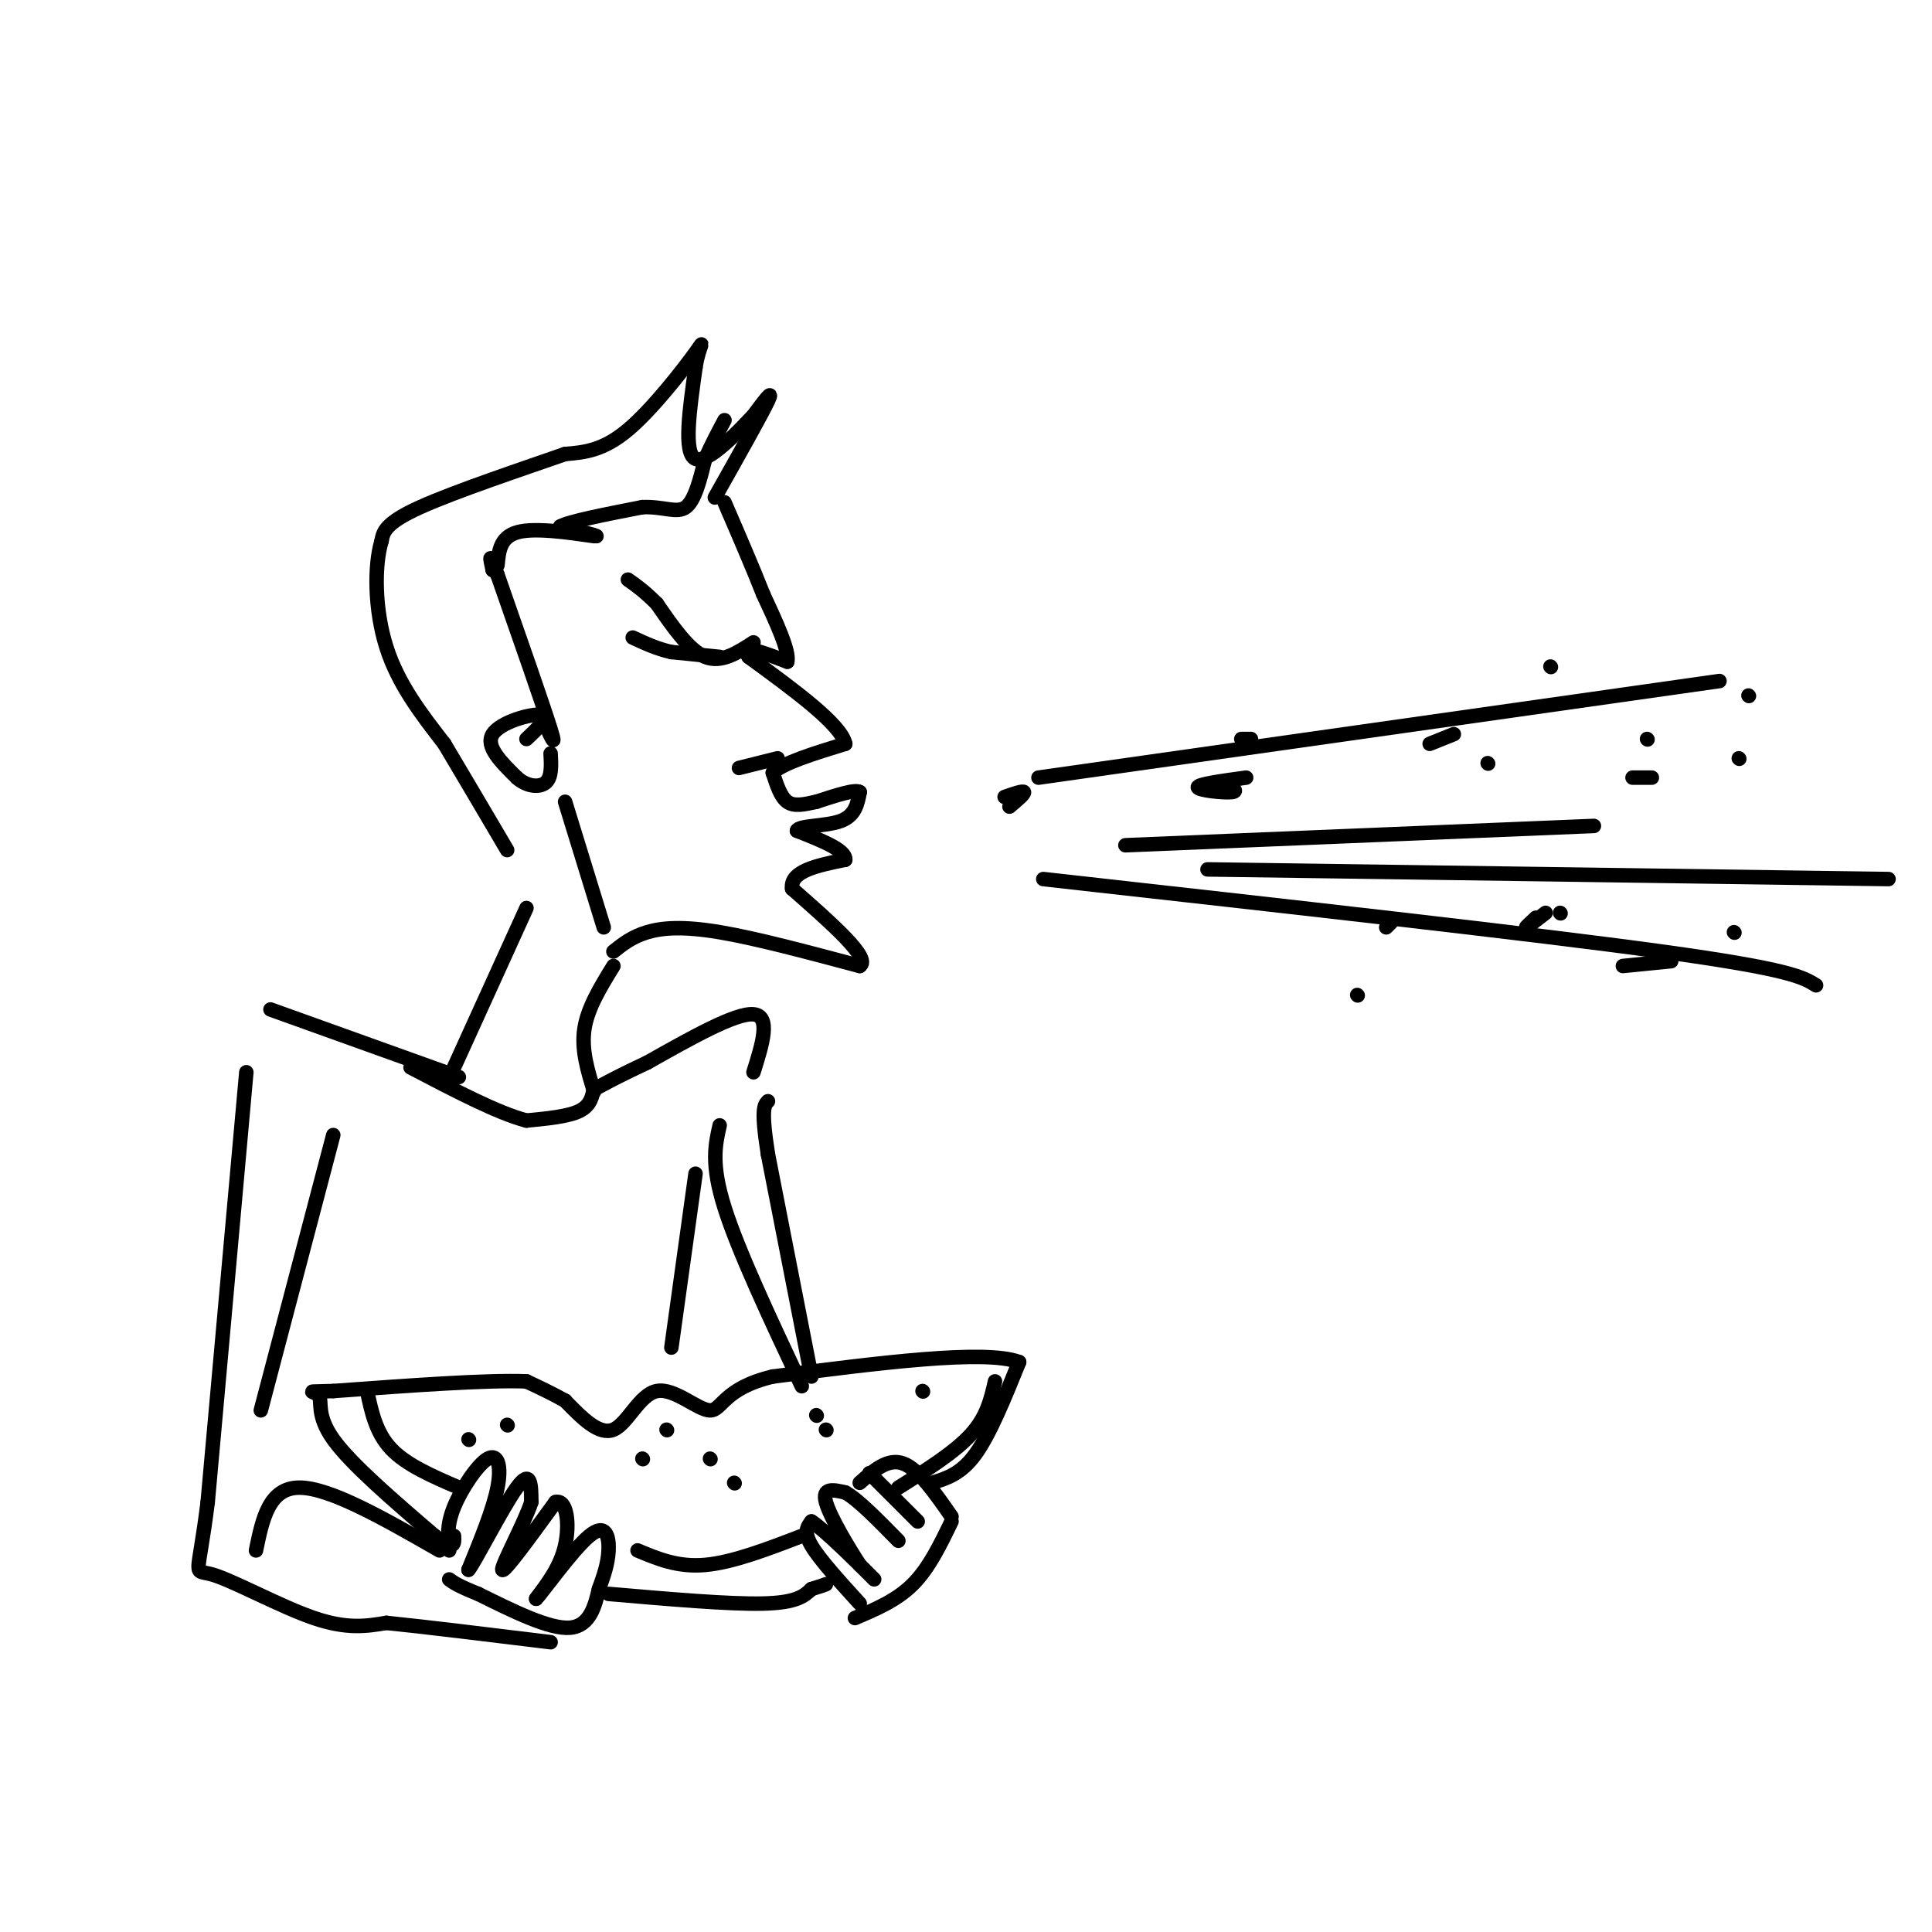 <svg viewBox='0 0 400 400' version='1.1' xmlns='http://www.w3.org/2000/svg' xmlns:xlink='http://www.w3.org/1999/xlink'><g fill='none' stroke='#000000' stroke-width='3' stroke-linecap='round' stroke-linejoin='round'><path d='M93,321c-0.274,-2.595 -0.548,-5.190 1,-9c1.548,-3.810 4.917,-8.833 7,-10c2.083,-1.167 2.881,1.524 2,6c-0.881,4.476 -3.440,10.738 -6,17'/><path d='M97,325c1.156,-1.267 7.044,-12.933 10,-17c2.956,-4.067 2.978,-0.533 3,3'/><path d='M110,311c-1.356,4.200 -6.244,13.200 -6,14c0.244,0.800 5.622,-6.600 11,-14'/><path d='M115,311c2.422,-0.667 2.978,4.667 2,9c-0.978,4.333 -3.489,7.667 -6,11'/><path d='M111,331c1.298,-1.321 7.542,-10.125 11,-13c3.458,-2.875 4.131,0.179 4,3c-0.131,2.821 -1.065,5.411 -2,8'/><path d='M124,329c-0.800,3.333 -1.800,7.667 -6,8c-4.200,0.333 -11.600,-3.333 -19,-7'/><path d='M99,330c-4.167,-1.667 -5.083,-2.333 -6,-3'/><path d='M178,332c-4.167,-4.583 -8.333,-9.167 -10,-12c-1.667,-2.833 -0.833,-3.917 0,-5'/><path d='M168,315c2.756,1.756 9.644,8.644 12,11c2.356,2.356 0.178,0.178 -2,-2'/><path d='M178,324c-2.044,-3.111 -6.156,-9.889 -7,-13c-0.844,-3.111 1.578,-2.556 4,-2'/><path d='M175,309c2.500,1.333 6.750,5.667 11,10'/><path d='M178,307c2.917,-2.583 5.833,-5.167 9,-4c3.167,1.167 6.583,6.083 10,11'/><path d='M180,305c0.000,0.000 10.000,10.000 10,10'/><path d='M197,315c-2.333,4.833 -4.667,9.667 -8,13c-3.333,3.333 -7.667,5.167 -12,7'/><path d='M126,330c12.500,1.083 25.000,2.167 32,2c7.000,-0.167 8.500,-1.583 10,-3'/><path d='M168,329c2.167,-0.667 2.583,-0.833 3,-1'/><path d='M193,307c3.000,-0.917 6.000,-1.833 9,-6c3.000,-4.167 6.000,-11.583 9,-19'/><path d='M211,282c-7.000,-2.667 -29.000,0.167 -51,3'/><path d='M160,285c-10.279,2.439 -10.477,7.035 -13,7c-2.523,-0.035 -7.372,-4.702 -11,-4c-3.628,0.702 -6.037,6.772 -9,8c-2.963,1.228 -6.482,-2.386 -10,-6'/><path d='M117,290c-3.000,-1.667 -5.500,-2.833 -8,-4'/><path d='M109,286c-8.000,-0.333 -24.000,0.833 -40,2'/><path d='M69,288c-6.798,0.238 -3.792,-0.167 -3,1c0.792,1.167 -0.631,3.905 3,9c3.631,5.095 12.315,12.548 21,20'/><path d='M90,318c4.167,3.333 4.083,1.667 4,0'/><path d='M76,288c0.917,4.333 1.833,8.667 5,12c3.167,3.333 8.583,5.667 14,8'/><path d='M132,321c4.167,1.750 8.333,3.500 14,3c5.667,-0.500 12.833,-3.250 20,-6'/><path d='M186,308c5.833,-3.667 11.667,-7.333 15,-11c3.333,-3.667 4.167,-7.333 5,-11'/><path d='M191,288c0.000,0.000 0.100,0.100 0.1,0.1'/><path d='M171,296c0.000,0.000 0.100,0.100 0.1,0.1'/><path d='M169,293c0.000,0.000 0.100,0.100 0.1,0.1'/><path d='M152,307c0.000,0.000 0.100,0.100 0.1,0.1'/><path d='M147,302c0.000,0.000 0.100,0.100 0.1,0.1'/><path d='M133,302c0.000,0.000 0.100,0.100 0.1,0.1'/><path d='M138,296c0.000,0.000 0.100,0.100 0.1,0.1'/><path d='M97,298c0.000,0.000 0.100,0.100 0.1,0.1'/><path d='M105,295c0.000,0.000 0.100,0.100 0.1,0.1'/><path d='M51,222c0.000,0.000 -8.000,89.000 -8,89'/><path d='M43,311c-2.083,16.643 -3.292,13.750 1,15c4.292,1.250 14.083,6.643 21,9c6.917,2.357 10.958,1.679 15,1'/><path d='M80,336c8.167,0.833 21.083,2.417 34,4'/><path d='M91,321c-11.333,-6.500 -22.667,-13.000 -29,-13c-6.333,0.000 -7.667,6.500 -9,13'/><path d='M168,285c0.000,0.000 -9.000,-46.000 -9,-46'/><path d='M159,239c-1.500,-9.500 -0.750,-10.250 0,-11'/><path d='M149,233c-0.917,4.000 -1.833,8.000 1,17c2.833,9.000 9.417,23.000 16,37'/><path d='M56,209c0.000,0.000 39.000,14.000 39,14'/><path d='M156,222c1.833,-5.833 3.667,-11.667 0,-12c-3.667,-0.333 -12.833,4.833 -22,10'/><path d='M134,220c-5.333,2.500 -7.667,3.750 -10,5'/><path d='M123,225c-0.333,1.917 -0.667,3.833 -3,5c-2.333,1.167 -6.667,1.583 -11,2'/><path d='M109,232c-5.833,-1.500 -14.917,-6.250 -24,-11'/><path d='M94,221c0.000,0.000 15.000,-33.000 15,-33'/><path d='M123,226c-1.333,-4.333 -2.667,-8.667 -2,-13c0.667,-4.333 3.333,-8.667 6,-13'/><path d='M127,197c1.933,-1.533 3.867,-3.067 7,-4c3.133,-0.933 7.467,-1.267 15,0c7.533,1.267 18.267,4.133 29,7'/><path d='M178,200c2.500,-1.500 -5.750,-8.750 -14,-16'/><path d='M164,184c-0.500,-3.667 5.250,-4.833 11,-6'/><path d='M175,178c0.167,-2.000 -4.917,-4.000 -10,-6'/><path d='M165,172c0.267,-1.111 5.933,-0.889 9,-2c3.067,-1.111 3.533,-3.556 4,-6'/><path d='M178,164c-0.833,-0.667 -4.917,0.667 -9,2'/><path d='M169,166c-2.600,0.578 -4.600,1.022 -6,0c-1.400,-1.022 -2.200,-3.511 -3,-6'/><path d='M160,160c2.000,-2.000 8.500,-4.000 15,-6'/><path d='M175,154c-0.833,-4.000 -10.417,-11.000 -20,-18'/><path d='M155,136c-2.000,-2.833 3.000,-0.917 8,1'/><path d='M163,137c0.500,-2.167 -2.250,-8.083 -5,-14'/><path d='M158,123c-2.167,-5.500 -5.083,-12.250 -8,-19'/><path d='M156,133c-3.333,2.167 -6.667,4.333 -10,3c-3.333,-1.333 -6.667,-6.167 -10,-11'/><path d='M136,125c-2.667,-2.667 -4.333,-3.833 -6,-5'/><path d='M149,136c0.000,0.000 -10.000,-1.000 -10,-1'/><path d='M139,135c-3.000,-0.667 -5.500,-1.833 -8,-3'/><path d='M148,103c4.833,-8.583 9.667,-17.167 11,-20c1.333,-2.833 -0.833,0.083 -3,3'/><path d='M156,86c-3.133,3.311 -9.467,10.089 -12,9c-2.533,-1.089 -1.267,-10.044 0,-19'/><path d='M144,76c0.679,-4.512 2.375,-6.292 0,-3c-2.375,3.292 -8.821,11.655 -14,16c-5.179,4.345 -9.089,4.673 -13,5'/><path d='M117,94c-8.333,2.911 -22.667,7.689 -30,11c-7.333,3.311 -7.667,5.156 -8,7'/><path d='M79,112c-1.556,5.089 -1.444,14.311 1,22c2.444,7.689 7.222,13.844 12,20'/><path d='M92,154c4.167,7.000 8.583,14.500 13,22'/><path d='M109,153c2.489,-2.356 4.978,-4.711 3,-5c-1.978,-0.289 -8.422,1.489 -10,4c-1.578,2.511 1.711,5.756 5,9'/><path d='M107,161c2.067,1.889 4.733,2.111 6,1c1.267,-1.111 1.133,-3.556 1,-6'/><path d='M112,148c1.750,3.917 3.500,7.833 2,3c-1.500,-4.833 -6.250,-18.417 -11,-32'/><path d='M103,119c-2.000,-5.500 -1.500,-3.250 -1,-1'/><path d='M102,118c0.000,0.000 0.100,0.100 0.1,0.1'/><path d='M103,117c0.289,-3.111 0.578,-6.222 5,-7c4.422,-0.778 12.978,0.778 15,1c2.022,0.222 -2.489,-0.889 -7,-2'/><path d='M116,109c1.667,-1.000 9.333,-2.500 17,-4'/><path d='M133,105c4.467,-0.178 7.133,1.378 9,0c1.867,-1.378 2.933,-5.689 4,-10'/><path d='M146,95c1.333,-3.000 2.667,-5.500 4,-8'/><path d='M117,166c0.000,0.000 8.000,26.000 8,26'/><path d='M258,161c-5.044,0.689 -10.089,1.378 -10,2c0.089,0.622 5.311,1.178 7,1c1.689,-0.178 -0.156,-1.089 -2,-2'/><path d='M301,152c0.000,0.000 -5.000,2.000 -5,2'/><path d='M342,161c0.000,0.000 -4.000,0.000 -4,0'/><path d='M209,167c1.583,-1.333 3.167,-2.667 3,-3c-0.167,-0.333 -2.083,0.333 -4,1'/><path d='M308,158c0.000,0.000 0.100,0.100 0.1,0.1'/><path d='M341,153c0.000,0.000 0.100,0.100 0.1,0.1'/><path d='M330,171c0.000,0.000 -97.000,4.000 -97,4'/><path d='M215,161c0.000,0.000 141.000,-20.000 141,-20'/><path d='M250,180c0.000,0.000 141.000,2.000 141,2'/><path d='M216,182c50.667,5.667 101.333,11.333 128,15c26.667,3.667 29.333,5.333 32,7'/><path d='M359,193c0.000,0.000 0.100,0.100 0.1,0.1'/><path d='M323,189c0.000,0.000 0.100,0.100 0.1,0.1'/><path d='M318,190c-1.167,1.083 -2.333,2.167 -2,2c0.333,-0.167 2.167,-1.583 4,-3'/><path d='M346,199c0.000,0.000 -10.000,1.000 -10,1'/><path d='M288,191c0.000,0.000 -1.000,1.000 -1,1'/><path d='M281,206c0.000,0.000 0.100,0.100 0.1,0.1'/><path d='M360,157c0.000,0.000 0.100,0.100 0.1,0.1'/><path d='M362,144c0.000,0.000 0.100,0.100 0.1,0.1'/><path d='M321,138c0.000,0.000 0.100,0.100 0.1,0.1'/><path d='M259,153c0.000,0.000 -2.000,0.000 -2,0'/><path d='M161,157c0.000,0.000 -8.000,2.000 -8,2'/><path d='M144,243c0.000,0.000 -5.000,36.000 -5,36'/><path d='M69,235c0.000,0.000 -15.000,57.000 -15,57'/></g>
</svg>